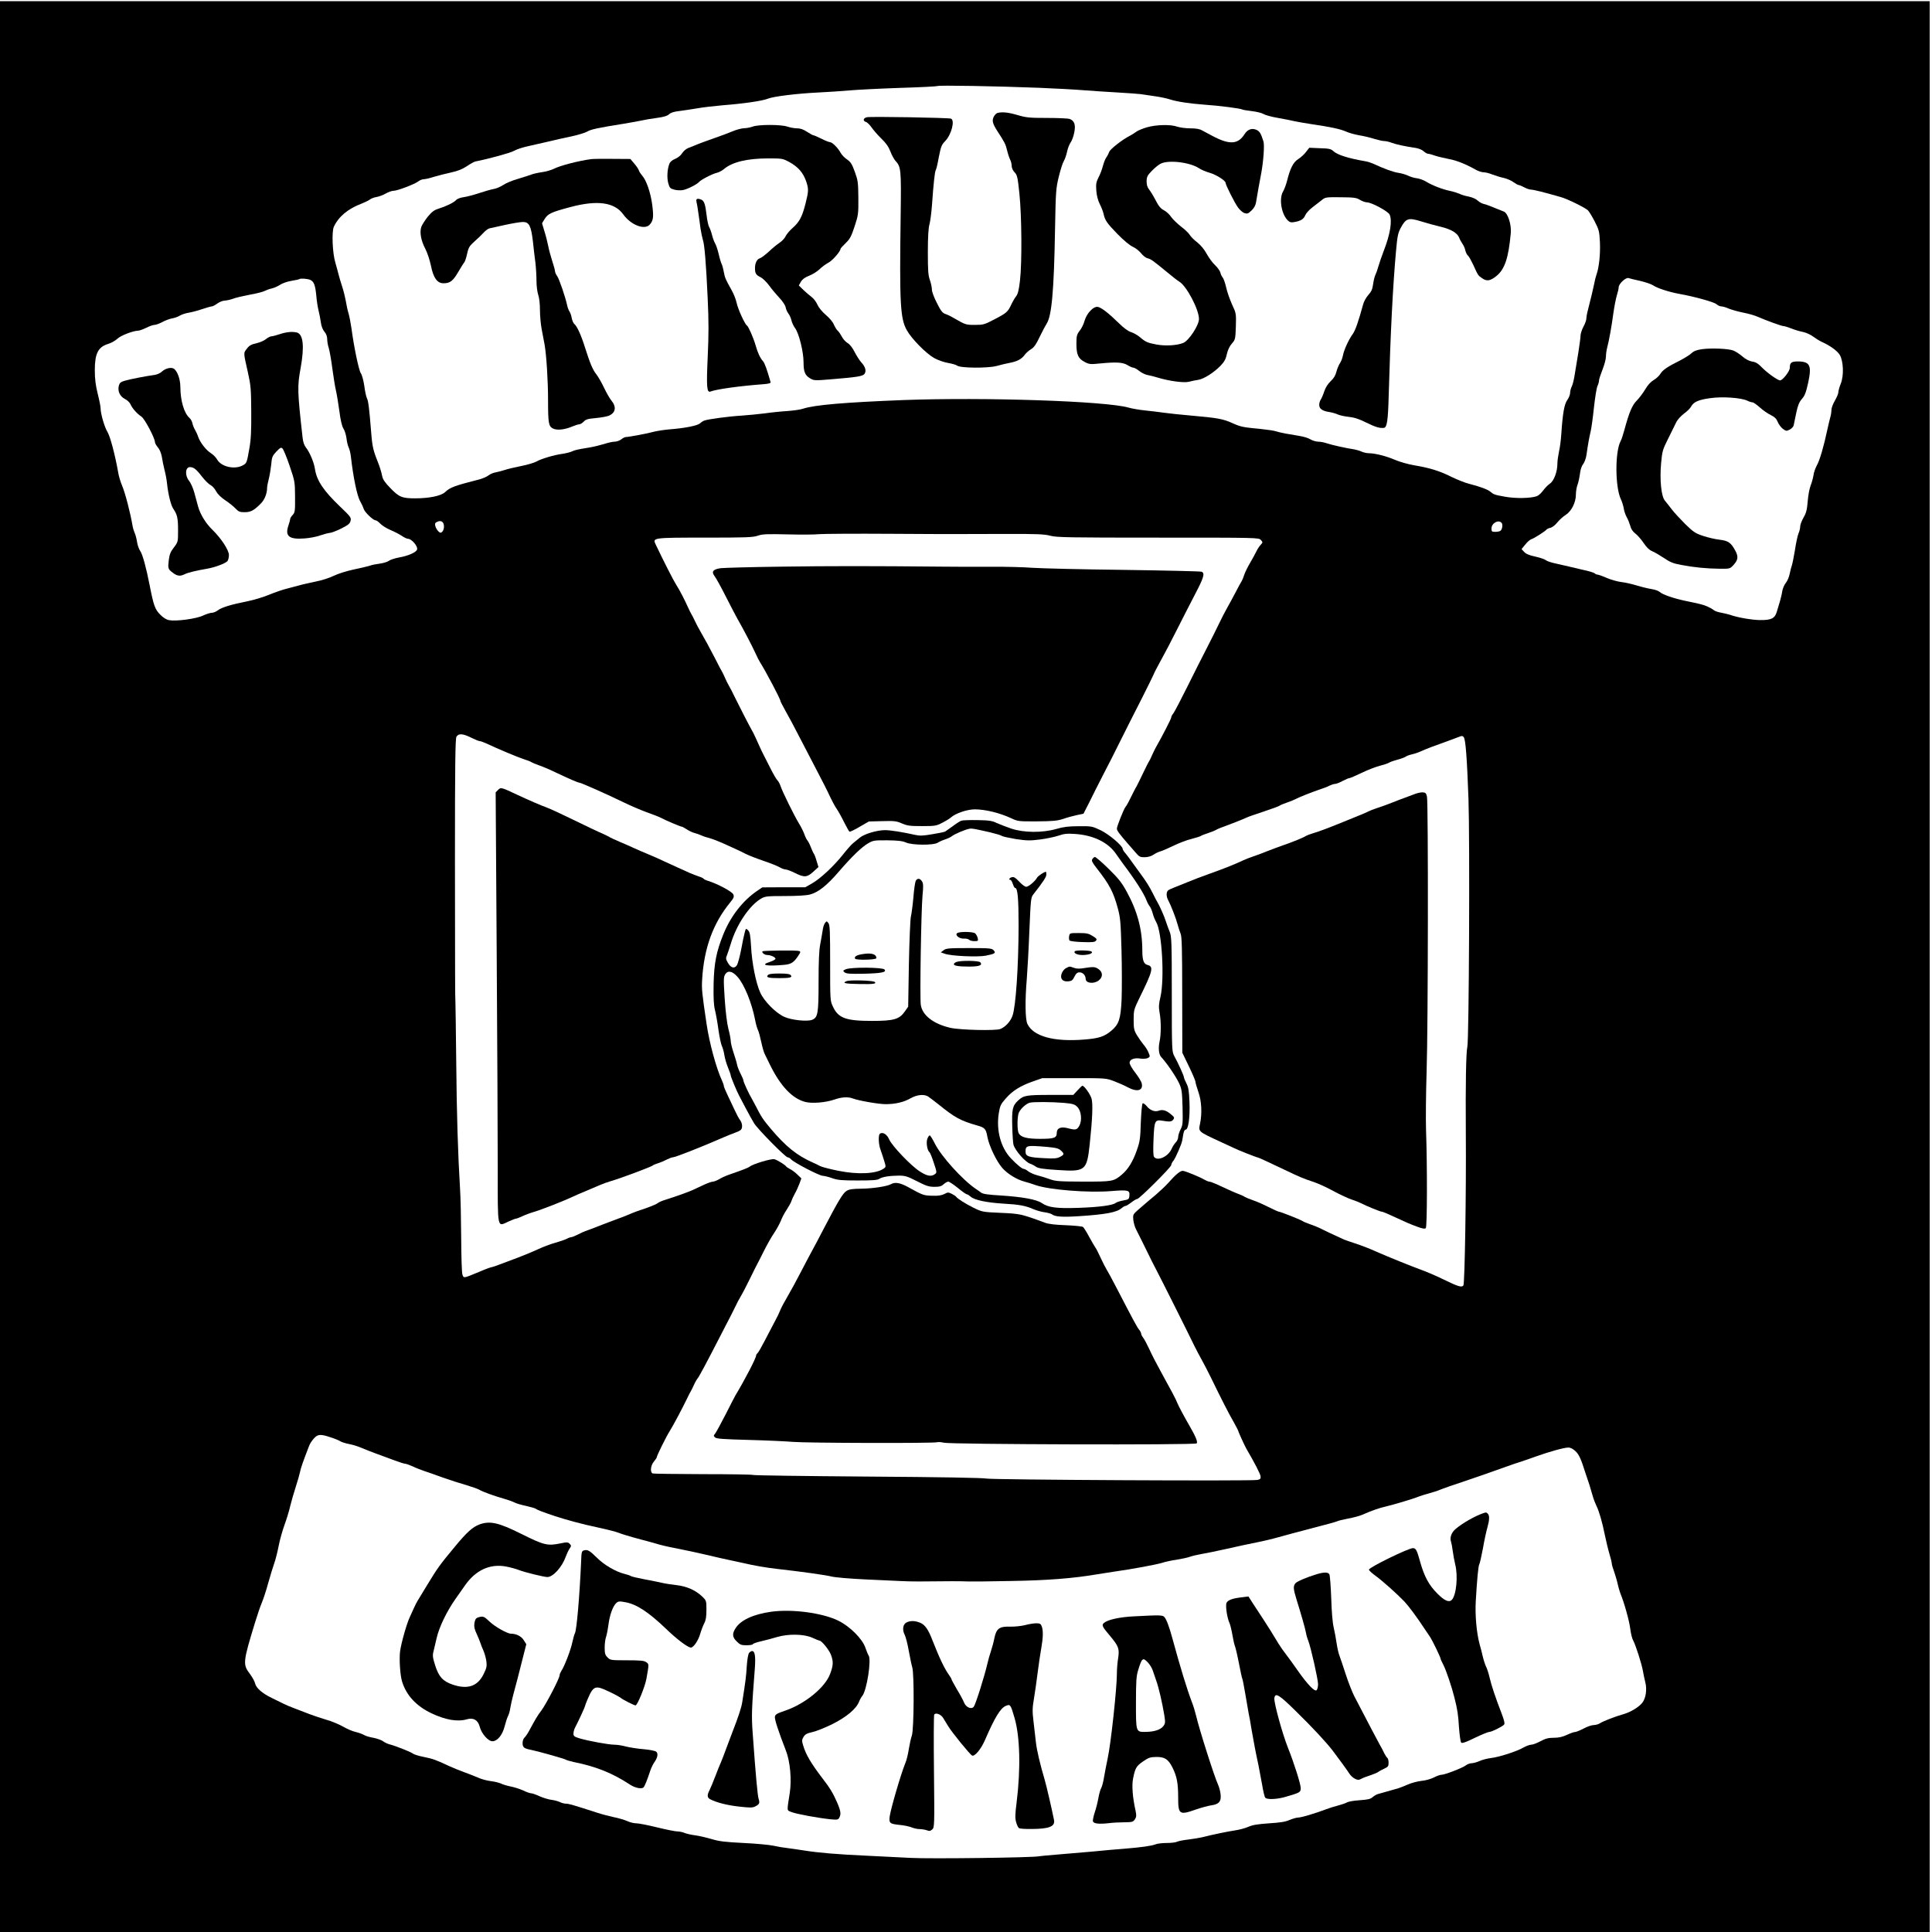 <?xml version="1.0" standalone="no"?>
<!DOCTYPE svg PUBLIC "-//W3C//DTD SVG 20010904//EN"
 "http://www.w3.org/TR/2001/REC-SVG-20010904/DTD/svg10.dtd">
<svg version="1.0" xmlns="http://www.w3.org/2000/svg"
 width="1671pt" height="1671pt" viewBox="0 0 1671 1671"
 preserveAspectRatio="xMidYMid meet">
<g transform="translate(0,1671) scale(0.1,-0.1)"
fill="#000000" stroke="none">
<path d="M0 8350 l0 -8350 8345 0 8345 0 0 8350 0 8350 -8345 0 -8345 0 0
-8350z m8980 7601 c151 -6 331 -16 400 -22 69 -5 199 -14 290 -19 91 -5 179
-12 195 -14 17 -3 68 -10 115 -17 47 -6 110 -19 140 -29 62 -20 172 -36 305
-46 113 -7 303 -32 317 -40 5 -4 44 -10 85 -15 42 -5 87 -16 101 -25 14 -9 71
-25 126 -34 56 -10 121 -23 146 -29 25 -5 90 -17 145 -25 164 -24 247 -42 295
-63 25 -12 77 -26 115 -33 39 -6 97 -20 131 -31 33 -10 72 -19 87 -19 15 0 44
-7 64 -15 38 -14 115 -31 205 -44 28 -4 58 -17 71 -29 13 -12 30 -22 39 -22 8
0 35 -7 59 -16 24 -8 78 -21 119 -29 68 -12 145 -43 240 -96 19 -10 47 -19 62
-19 15 0 49 -8 75 -19 26 -10 71 -24 100 -30 28 -7 66 -23 84 -37 18 -13 38
-24 44 -24 5 0 27 -9 48 -20 20 -11 47 -20 59 -20 21 0 114 -23 256 -64 56
-15 204 -88 235 -114 10 -9 36 -52 59 -96 39 -76 41 -87 46 -186 4 -101 -8
-214 -30 -275 -6 -16 -15 -52 -20 -80 -9 -44 -25 -113 -59 -246 -5 -20 -9 -46
-9 -57 0 -12 -11 -42 -25 -68 -14 -26 -25 -61 -25 -78 0 -16 -9 -82 -19 -146
-11 -63 -25 -148 -31 -188 -6 -41 -17 -87 -25 -103 -8 -15 -15 -41 -15 -57 0
-15 -11 -43 -24 -61 -26 -35 -40 -114 -52 -291 -3 -52 -12 -122 -20 -155 -7
-33 -14 -80 -14 -104 0 -71 -30 -151 -65 -174 -16 -11 -42 -37 -58 -59 -15
-21 -39 -43 -54 -49 -51 -19 -183 -22 -276 -5 -91 16 -98 19 -129 45 -21 18
-95 45 -183 67 -33 8 -100 35 -150 59 -103 52 -188 78 -325 101 -52 9 -126 30
-165 47 -74 32 -168 56 -223 57 -19 0 -48 6 -65 14 -18 8 -45 16 -62 19 -74
11 -198 39 -236 52 -23 8 -57 15 -77 15 -19 0 -49 9 -66 19 -17 11 -59 25 -94
30 -34 6 -89 16 -122 21 -33 6 -71 15 -85 20 -13 5 -73 14 -132 20 -157 15
-171 18 -245 51 -79 36 -131 45 -348 64 -91 8 -199 19 -240 25 -41 6 -115 15
-165 20 -49 5 -115 16 -145 25 -196 56 -1240 91 -1945 65 -510 -20 -770 -42
-870 -75 -22 -8 -82 -16 -134 -20 -52 -3 -140 -12 -195 -20 -56 -7 -148 -16
-206 -20 -105 -6 -283 -30 -317 -42 -10 -3 -27 -14 -39 -25 -23 -20 -135 -42
-269 -52 -44 -4 -102 -13 -130 -20 -51 -15 -219 -46 -243 -46 -8 0 -25 -9 -39
-20 -14 -11 -40 -20 -57 -20 -17 0 -58 -9 -91 -20 -33 -10 -89 -24 -125 -30
-109 -18 -124 -21 -155 -35 -16 -7 -52 -16 -80 -20 -70 -9 -184 -43 -224 -66
-19 -11 -79 -29 -135 -40 -56 -11 -119 -26 -141 -34 -22 -7 -56 -16 -76 -20
-21 -3 -49 -15 -63 -26 -15 -12 -50 -27 -79 -35 -219 -56 -254 -69 -298 -111
-35 -32 -137 -53 -257 -53 -115 0 -140 10 -218 91 -47 49 -63 73 -69 104 -4
22 -15 60 -24 85 -55 139 -60 159 -71 295 -16 201 -24 267 -36 290 -6 11 -17
59 -23 107 -7 49 -21 98 -30 110 -17 23 -60 228 -81 388 -7 47 -18 106 -26
132 -8 26 -18 73 -23 105 -6 32 -19 87 -31 123 -12 36 -25 81 -30 100 -4 19
-18 67 -29 107 -26 84 -33 271 -13 313 42 88 122 155 242 200 30 12 62 28 70
35 8 7 33 17 55 21 22 3 58 17 81 30 22 13 53 24 68 24 33 0 183 57 215 82 13
10 34 18 46 18 13 0 53 9 89 21 37 11 104 28 150 38 59 13 97 29 136 55 29 20
62 38 74 40 112 22 299 73 331 91 22 13 74 30 115 39 41 9 122 28 180 41 58
14 150 35 205 46 55 12 114 30 132 40 32 20 92 33 318 69 66 11 138 24 160 29
22 5 78 15 125 21 60 8 91 17 107 32 15 14 43 23 90 28 37 5 106 15 153 23 47
9 148 20 225 27 180 14 341 38 385 56 47 20 251 45 435 54 83 4 204 12 271 18
67 6 264 16 439 22 175 5 321 13 324 16 8 8 516 -1 871 -15z m5208 -1671 c46
-11 95 -28 110 -38 34 -24 136 -57 222 -73 135 -24 305 -71 326 -90 11 -10 30
-19 41 -19 12 0 41 -8 65 -19 24 -10 81 -26 126 -35 46 -9 102 -25 125 -36 71
-31 205 -80 221 -80 8 0 39 -9 67 -20 29 -12 75 -26 103 -31 28 -6 67 -24 88
-40 20 -15 53 -36 75 -46 73 -33 133 -77 155 -112 32 -54 37 -179 9 -249 -12
-29 -21 -63 -21 -75 0 -12 -14 -44 -30 -72 -16 -27 -30 -64 -30 -81 0 -17 -4
-44 -9 -60 -5 -16 -16 -65 -26 -109 -30 -143 -67 -269 -91 -310 -12 -22 -26
-60 -29 -85 -4 -25 -15 -65 -25 -90 -10 -25 -21 -85 -25 -135 -6 -73 -12 -100
-36 -141 -16 -28 -29 -63 -29 -77 0 -15 -6 -41 -14 -59 -8 -18 -22 -82 -31
-143 -10 -60 -22 -121 -27 -135 -5 -14 -14 -47 -19 -73 -5 -27 -20 -62 -33
-78 -13 -15 -27 -48 -31 -71 -3 -24 -13 -63 -20 -88 -8 -25 -20 -65 -27 -90
-17 -59 -48 -74 -146 -73 -70 1 -194 22 -257 45 -16 5 -52 14 -79 19 -27 4
-56 15 -65 23 -9 8 -34 22 -55 31 -37 16 -59 21 -193 49 -99 21 -194 54 -218
76 -11 10 -42 21 -70 25 -27 4 -85 18 -128 31 -43 13 -103 27 -135 30 -31 4
-87 19 -124 35 -36 16 -73 29 -80 29 -8 0 -19 5 -25 11 -6 6 -51 20 -100 30
-48 11 -104 24 -123 29 -19 5 -68 16 -109 25 -41 8 -82 22 -91 30 -9 8 -50 22
-91 31 -52 11 -81 23 -97 41 l-22 24 32 39 c17 22 40 42 52 46 24 7 122 70
131 83 3 5 18 12 34 16 16 3 42 23 60 46 18 22 50 51 72 65 50 31 89 108 89
176 0 26 6 65 14 85 8 21 17 64 21 95 4 35 14 67 28 84 12 16 25 52 29 83 12
86 24 152 36 201 6 25 19 117 28 205 10 88 23 172 31 187 7 15 13 36 13 47 0
11 14 53 30 94 17 42 30 93 30 114 0 21 5 56 11 78 17 65 38 183 53 295 8 58
22 128 30 155 9 28 16 59 16 70 0 30 61 87 85 80 11 -4 57 -15 103 -25z
m-11504 9 c32 -15 43 -46 52 -139 3 -41 12 -97 19 -125 7 -27 16 -74 20 -103
4 -33 16 -63 31 -81 16 -19 24 -41 24 -65 0 -19 6 -55 14 -78 7 -24 21 -101
30 -173 10 -71 23 -157 31 -190 8 -33 21 -114 30 -179 10 -80 22 -130 35 -152
12 -18 23 -57 27 -86 3 -29 12 -65 19 -79 7 -14 16 -50 19 -80 20 -175 53
-338 80 -384 12 -22 26 -51 30 -65 8 -29 82 -100 103 -100 8 0 26 -13 41 -29
15 -16 55 -41 88 -55 34 -14 78 -37 99 -51 20 -14 44 -25 53 -25 33 -1 88 -67
78 -94 -9 -24 -78 -54 -153 -67 -38 -7 -79 -20 -91 -30 -13 -9 -48 -20 -80
-24 -31 -4 -68 -11 -82 -17 -14 -5 -77 -20 -139 -33 -66 -14 -138 -37 -175
-55 -34 -17 -104 -40 -157 -50 -52 -11 -120 -26 -150 -35 -30 -8 -80 -21 -110
-29 -30 -8 -95 -30 -143 -50 -48 -20 -131 -45 -185 -56 -143 -28 -226 -54
-257 -78 -15 -12 -39 -22 -53 -22 -14 0 -48 -11 -76 -24 -58 -28 -232 -51
-292 -40 -24 4 -52 21 -78 48 -45 44 -58 81 -92 256 -30 153 -61 267 -82 296
-11 16 -23 51 -27 79 -4 27 -13 61 -20 75 -6 14 -15 41 -18 60 -20 117 -64
286 -91 350 -13 30 -29 82 -34 115 -26 148 -69 312 -93 350 -25 40 -59 157
-59 205 0 14 -11 70 -25 125 -18 73 -25 128 -25 203 0 145 29 202 117 228 26
8 61 28 78 44 29 28 135 69 180 70 11 0 43 12 70 25 28 14 59 25 71 25 12 0
42 11 67 24 25 14 63 28 84 32 21 3 52 14 68 24 17 10 50 21 75 25 25 4 77 17
117 31 39 13 78 24 85 24 8 0 29 11 48 25 19 14 48 25 64 25 17 1 49 8 71 16
22 9 87 24 145 35 58 10 116 25 130 33 14 7 41 17 60 21 19 4 51 18 71 31 21
14 63 29 100 35 35 6 65 12 68 15 9 8 71 4 95 -7z m1156 -2133 c0 -19 -7 -39
-16 -46 -12 -11 -18 -10 -34 6 -10 10 -22 31 -25 45 -5 20 -2 28 17 36 34 16
58 -1 58 -41z m9148 31 c12 -15 5 -58 -12 -69 -6 -4 -26 -8 -43 -8 -30 0 -33
3 -33 29 0 47 62 80 88 48z m-4683 -96 c22 0 193 1 380 1 286 1 350 -2 401
-16 55 -14 155 -16 931 -16 859 0 870 0 888 -20 18 -20 18 -21 -2 -43 -12 -12
-28 -38 -37 -57 -9 -19 -33 -62 -52 -95 -20 -33 -43 -80 -52 -105 -8 -25 -18
-49 -22 -55 -4 -5 -30 -52 -56 -103 -27 -51 -61 -114 -76 -140 -15 -26 -44
-83 -65 -127 -21 -44 -68 -138 -105 -210 -37 -71 -113 -222 -169 -335 -56
-113 -110 -216 -120 -229 -11 -13 -19 -29 -19 -37 0 -10 -76 -159 -136 -264
-7 -14 -21 -41 -29 -60 -8 -19 -19 -42 -24 -50 -6 -8 -31 -58 -56 -110 -25
-52 -49 -102 -54 -110 -6 -8 -17 -31 -27 -50 -41 -84 -58 -116 -70 -130 -15
-19 -74 -167 -74 -187 0 -16 22 -46 89 -123 22 -25 55 -63 74 -85 31 -36 39
-40 80 -39 28 1 55 9 74 22 16 11 42 24 58 28 15 4 67 26 114 49 47 23 117 50
156 59 38 10 74 21 80 25 5 5 35 16 65 26 30 10 60 22 66 26 6 5 35 18 65 28
53 19 165 63 204 81 11 6 76 28 145 51 69 23 130 45 136 50 6 5 36 18 66 28
30 10 63 24 74 30 28 15 140 60 206 82 32 10 71 25 87 34 17 8 38 15 48 15 10
0 39 11 65 25 26 14 52 25 59 25 6 0 53 20 105 45 51 25 121 52 156 61 35 9
72 21 83 28 11 7 43 18 70 25 28 7 59 18 70 25 11 8 36 17 55 21 19 4 53 15
75 25 22 10 65 28 95 39 86 31 212 77 242 89 21 9 29 8 38 -4 16 -19 28 -175
41 -534 12 -355 5 -2086 -10 -2145 -11 -49 -16 -316 -13 -745 4 -506 -9 -1303
-21 -1318 -15 -19 -45 -10 -172 52 -60 30 -150 68 -200 86 -77 28 -281 110
-380 154 -64 29 -143 59 -200 77 -33 11 -69 23 -80 28 -63 28 -203 94 -219
103 -11 5 -44 19 -74 29 -30 10 -60 23 -66 28 -13 10 -191 81 -205 81 -5 0
-45 18 -89 40 -45 23 -107 50 -138 60 -31 11 -62 24 -68 28 -6 5 -27 15 -46
22 -33 12 -90 37 -201 89 -25 11 -52 21 -60 21 -8 0 -28 9 -46 19 -33 20 -142
65 -179 74 -22 5 -64 -29 -135 -110 -20 -22 -68 -67 -105 -99 -38 -31 -78 -65
-89 -75 -11 -9 -40 -34 -64 -55 -41 -37 -43 -40 -39 -84 3 -26 13 -62 23 -81
20 -38 76 -152 100 -201 33 -68 41 -84 82 -163 41 -78 260 -515 323 -645 18
-36 47 -92 66 -125 18 -33 52 -98 75 -145 95 -195 158 -319 198 -387 22 -40
41 -76 41 -79 0 -8 55 -128 70 -154 74 -127 122 -220 123 -240 2 -20 -4 -25
-28 -30 -53 -11 -2307 1 -2345 12 -22 6 -402 13 -1020 17 -542 4 -990 10 -996
14 -7 4 -201 7 -433 7 -232 1 -428 3 -436 6 -24 10 -18 68 10 102 14 17 25 33
25 37 0 14 82 180 114 230 30 48 108 195 149 280 10 22 23 47 28 55 5 8 19 35
30 60 11 25 27 52 34 60 12 14 76 133 208 390 26 52 55 106 62 120 8 14 29 57
48 95 18 39 43 86 55 105 12 19 47 87 78 150 31 63 60 122 65 130 5 8 30 58
56 110 26 52 65 122 88 155 22 33 48 80 58 105 9 25 32 69 51 97 19 29 38 63
41 75 4 13 17 41 29 63 13 22 30 61 40 86 l17 47 -32 31 c-17 17 -45 39 -63
48 -17 9 -33 19 -36 24 -10 15 -77 56 -103 63 -26 6 -185 -41 -212 -64 -11 -9
-55 -27 -180 -70 -28 -10 -66 -27 -85 -39 -19 -11 -44 -21 -54 -21 -10 0 -44
-12 -75 -26 -31 -14 -74 -35 -96 -45 -39 -18 -139 -54 -240 -86 -27 -8 -57
-21 -65 -28 -14 -12 -76 -37 -180 -71 -25 -9 -58 -22 -75 -30 -16 -7 -55 -23
-85 -33 -30 -11 -91 -34 -135 -51 -44 -18 -103 -40 -130 -50 -28 -9 -68 -27
-90 -39 -22 -11 -46 -21 -53 -21 -7 0 -27 -7 -43 -16 -17 -8 -61 -23 -97 -33
-37 -10 -103 -35 -147 -55 -44 -21 -123 -53 -175 -73 -52 -19 -123 -46 -157
-59 -34 -13 -66 -24 -72 -24 -6 0 -55 -18 -108 -41 -136 -56 -131 -56 -143
-24 -6 15 -10 147 -11 318 -1 161 -5 353 -10 427 -18 296 -29 638 -33 1105 -3
270 -6 499 -7 510 -3 43 -3 216 -4 1225 0 834 3 1050 13 1068 18 30 55 28 127
-8 33 -16 66 -30 74 -30 8 0 33 -9 55 -19 104 -49 276 -121 326 -137 30 -9 60
-21 66 -26 6 -4 35 -16 65 -27 30 -10 92 -36 139 -59 122 -58 201 -92 213 -92
13 0 256 -108 382 -170 55 -27 144 -65 198 -85 54 -19 110 -41 125 -49 36 -20
168 -76 179 -76 5 0 24 -11 43 -23 19 -13 49 -27 65 -31 17 -4 44 -14 60 -21
17 -8 50 -19 75 -25 25 -7 74 -26 110 -42 36 -17 85 -39 110 -50 25 -11 67
-31 93 -45 27 -13 96 -40 155 -60 59 -20 121 -45 137 -55 17 -10 39 -18 50
-18 11 0 47 -14 80 -30 81 -41 106 -39 160 11 l44 40 -16 52 c-8 29 -19 57
-23 62 -5 6 -16 30 -26 55 -9 25 -23 52 -30 60 -8 9 -20 34 -27 55 -8 22 -28
63 -45 90 -40 65 -146 279 -161 327 -7 20 -19 42 -27 49 -8 7 -35 53 -60 103
-25 50 -52 102 -59 116 -8 14 -28 57 -45 95 -17 39 -37 81 -44 95 -33 58 -122
231 -158 305 -21 44 -45 91 -54 105 -8 14 -22 41 -30 60 -8 19 -20 44 -26 55
-7 11 -35 64 -62 118 -57 109 -83 158 -126 232 -16 28 -39 70 -50 95 -12 25
-25 52 -31 60 -5 8 -16 31 -25 50 -34 76 -76 157 -104 200 -24 37 -112 210
-178 349 -30 61 -30 61 428 61 352 0 413 2 455 17 41 14 80 15 259 11 116 -3
238 -2 271 2 33 3 312 5 620 3 308 -2 578 -3 600 -2z m-5444 -7813 c35 -11 73
-27 85 -35 11 -7 45 -17 75 -23 30 -5 79 -21 109 -34 30 -13 87 -35 125 -49
39 -14 107 -39 152 -56 45 -17 89 -31 97 -31 9 0 39 -11 68 -24 29 -14 73 -31
98 -39 25 -8 96 -33 159 -56 62 -22 155 -52 205 -66 50 -15 101 -33 114 -41
25 -16 131 -54 222 -80 30 -9 67 -22 82 -30 15 -8 60 -21 99 -29 40 -9 78 -20
84 -25 11 -9 52 -25 165 -63 101 -33 233 -69 370 -98 80 -17 161 -38 180 -46
19 -8 73 -25 120 -38 47 -13 105 -29 130 -35 25 -7 74 -21 110 -31 36 -10 115
-27 175 -38 61 -12 166 -35 235 -51 69 -17 150 -35 180 -41 30 -6 84 -18 120
-26 98 -23 205 -42 305 -53 197 -22 413 -52 465 -65 30 -8 159 -19 285 -25
127 -6 273 -13 326 -15 86 -4 155 -4 429 -1 47 0 110 0 140 -2 30 -1 199 0
375 4 315 5 541 23 745 58 47 8 119 19 160 25 132 18 353 59 401 74 26 9 82
21 125 27 44 7 95 18 114 25 19 7 62 17 95 23 33 5 134 26 225 46 91 21 208
46 260 56 52 10 136 30 185 44 50 14 182 50 295 79 113 29 211 56 217 60 6 4
48 14 93 23 45 8 100 23 123 33 76 34 151 60 202 71 58 13 234 65 285 86 19 7
60 20 90 28 30 8 78 23 105 35 28 11 104 38 170 59 99 33 289 99 430 150 17 6
57 20 90 30 33 11 94 32 135 47 115 41 242 76 275 75 19 0 41 -12 62 -32 30
-29 46 -63 87 -193 9 -27 23 -70 32 -95 8 -25 21 -69 29 -98 8 -29 23 -67 32
-85 22 -43 51 -141 74 -257 11 -52 28 -124 39 -160 11 -36 20 -73 20 -82 0
-10 9 -41 20 -70 10 -29 24 -75 30 -103 6 -27 17 -66 24 -85 34 -81 78 -240
86 -308 5 -40 16 -85 25 -100 22 -41 73 -200 84 -262 5 -30 15 -75 21 -100 16
-61 5 -137 -25 -176 -29 -38 -101 -82 -164 -100 -70 -19 -181 -63 -204 -79
-12 -8 -36 -15 -53 -15 -17 0 -56 -13 -87 -30 -31 -16 -65 -30 -74 -30 -10 0
-42 -11 -71 -25 -39 -18 -71 -25 -113 -25 -47 0 -71 -6 -116 -30 -31 -17 -67
-30 -80 -30 -13 0 -43 -11 -66 -24 -58 -34 -211 -83 -280 -91 -32 -4 -77 -15
-100 -26 -23 -10 -54 -19 -68 -19 -15 0 -37 -8 -50 -18 -30 -23 -183 -82 -212
-82 -12 0 -42 -11 -67 -24 -26 -13 -72 -26 -108 -29 -34 -4 -86 -18 -115 -31
-29 -13 -68 -28 -87 -34 -66 -19 -145 -41 -170 -48 -14 -3 -35 -16 -48 -27
-18 -17 -41 -22 -110 -27 -48 -3 -97 -11 -110 -18 -13 -8 -49 -20 -80 -28 -31
-8 -79 -23 -107 -34 -96 -36 -211 -70 -237 -70 -14 0 -48 -10 -75 -21 -36 -16
-81 -23 -178 -29 -99 -7 -142 -14 -178 -30 -27 -12 -79 -26 -115 -31 -61 -9
-188 -35 -287 -60 -22 -5 -75 -14 -117 -19 -42 -5 -86 -13 -97 -19 -11 -6 -51
-11 -90 -11 -38 0 -82 -5 -98 -12 -32 -13 -124 -26 -273 -38 -58 -4 -179 -15
-270 -24 -91 -8 -228 -20 -305 -26 -77 -6 -149 -13 -160 -15 -47 -12 -948 -23
-1109 -14 -94 5 -265 13 -381 19 -246 11 -415 25 -540 45 -49 8 -115 17 -145
21 -30 3 -84 12 -119 20 -36 8 -153 19 -260 24 -160 8 -211 14 -277 34 -45 13
-108 28 -140 32 -32 4 -73 13 -91 20 -18 8 -47 14 -66 14 -18 0 -96 16 -174
35 -78 19 -158 35 -179 35 -20 0 -55 8 -78 19 -23 10 -75 26 -116 34 -41 9
-104 25 -140 37 -213 69 -252 80 -275 80 -14 0 -38 6 -53 14 -15 7 -47 16 -72
19 -25 3 -71 17 -103 31 -32 15 -65 26 -75 26 -9 0 -41 11 -69 25 -29 13 -77
28 -108 34 -30 6 -67 17 -82 25 -16 7 -55 17 -88 21 -33 4 -82 17 -110 30 -27
12 -84 34 -125 49 -41 15 -97 38 -125 51 -110 52 -143 64 -219 79 -43 8 -86
22 -95 29 -16 14 -153 68 -205 81 -15 4 -40 16 -55 27 -14 10 -52 23 -83 29
-31 5 -67 16 -80 24 -13 8 -45 20 -72 26 -27 6 -76 27 -110 47 -34 19 -97 46
-141 58 -44 13 -110 35 -147 49 -38 14 -96 37 -130 50 -35 13 -76 30 -93 39
-16 8 -61 30 -100 49 -85 40 -140 88 -149 128 -3 17 -24 54 -46 84 -61 80 -59
101 45 441 20 66 47 145 60 175 13 30 38 107 55 170 18 63 41 140 52 170 11
30 28 98 38 150 10 52 33 133 50 180 17 47 40 119 49 161 10 41 32 118 49 170
17 52 33 110 37 129 5 30 24 84 78 224 6 17 24 45 40 63 35 40 58 41 148 11z"/>
<path d="M8627 15733 c-9 -2 -24 -17 -32 -33 -17 -33 -10 -60 32 -125 62 -95
71 -113 83 -164 7 -30 19 -66 26 -80 8 -14 14 -39 14 -55 0 -18 10 -40 25 -56
23 -24 27 -41 42 -186 20 -193 23 -592 5 -749 -9 -80 -18 -117 -32 -135 -11
-14 -31 -47 -44 -75 -29 -63 -41 -73 -149 -129 -82 -43 -93 -46 -165 -46 -79
0 -81 1 -184 60 -23 14 -56 30 -73 35 -24 9 -39 28 -72 95 -25 48 -43 97 -43
116 0 18 -8 55 -17 81 -15 40 -18 82 -18 243 0 132 5 209 14 240 7 25 17 101
22 170 13 184 24 284 32 298 5 6 17 57 27 114 18 91 24 106 55 138 54 55 86
180 50 194 -23 8 -697 20 -728 12 -32 -8 -36 -32 -7 -41 11 -3 33 -25 49 -48
16 -23 54 -67 85 -97 40 -38 62 -71 77 -110 11 -30 31 -66 43 -80 49 -52 51
-78 46 -460 -11 -775 -4 -904 53 -1006 41 -74 166 -201 237 -241 30 -17 84
-36 119 -42 35 -6 70 -16 79 -23 26 -22 265 -24 343 -3 35 10 86 22 114 27 65
13 100 32 127 68 12 17 37 39 56 50 25 15 44 42 75 108 23 48 50 98 59 112 44
65 64 284 73 820 6 325 8 351 32 450 14 58 33 119 43 135 10 17 23 54 29 83 6
29 20 65 31 80 11 15 25 53 31 85 14 66 2 103 -39 118 -13 5 -101 9 -196 9
-155 0 -181 3 -256 25 -78 23 -131 29 -173 18z"/>
<path d="M6510 15615 c-19 -7 -53 -14 -75 -14 -22 -1 -67 -13 -100 -27 -33
-14 -105 -41 -160 -60 -55 -19 -120 -43 -145 -53 -25 -11 -60 -25 -77 -31 -18
-7 -42 -27 -53 -45 -12 -20 -37 -39 -60 -49 -27 -11 -44 -25 -51 -44 -18 -47
-22 -120 -9 -167 11 -40 17 -46 51 -55 22 -6 55 -8 75 -4 39 7 122 49 139 69
16 20 117 72 154 80 18 4 47 19 64 34 72 60 201 91 383 91 119 0 124 -1 182
-32 74 -41 117 -90 143 -162 24 -71 24 -86 -5 -201 -29 -112 -52 -155 -112
-208 -24 -21 -51 -53 -59 -70 -8 -18 -32 -43 -53 -57 -20 -13 -62 -47 -92 -76
-31 -28 -66 -55 -78 -58 -26 -8 -42 -42 -42 -86 0 -44 9 -59 47 -77 19 -9 52
-41 75 -72 22 -31 62 -78 88 -106 28 -29 51 -64 55 -82 3 -18 14 -42 24 -55
10 -13 22 -39 26 -58 4 -19 18 -49 31 -67 34 -44 74 -206 74 -296 0 -84 13
-114 58 -140 32 -19 41 -19 175 -8 233 19 279 27 294 47 18 25 8 62 -27 99
-15 17 -41 57 -58 90 -19 38 -42 67 -61 78 -17 10 -40 35 -50 56 -11 20 -27
44 -36 51 -9 8 -23 31 -32 51 -8 22 -38 58 -70 85 -33 28 -62 64 -73 89 -10
23 -32 53 -50 66 -18 13 -50 41 -72 62 l-39 38 18 32 c13 22 35 38 71 52 29
11 69 36 90 56 20 20 55 45 77 57 34 17 105 98 105 120 0 4 20 26 45 50 37 36
48 57 77 145 32 98 33 108 32 247 -1 133 -4 151 -31 225 -24 66 -35 84 -67
106 -21 14 -45 39 -54 55 -20 40 -73 94 -92 94 -8 0 -42 13 -75 30 -33 16 -64
30 -70 30 -5 0 -30 14 -55 30 -32 21 -57 30 -86 30 -23 0 -61 7 -84 15 -55 19
-250 19 -300 0z"/>
<path d="M9920 15609 c-35 -10 -76 -27 -90 -37 -14 -11 -40 -27 -59 -37 -64
-32 -170 -116 -177 -138 -4 -12 -15 -34 -25 -48 -10 -14 -23 -48 -30 -75 -7
-27 -23 -71 -37 -97 -21 -41 -24 -58 -20 -115 3 -44 14 -84 30 -117 14 -27 29
-66 33 -85 12 -56 28 -79 122 -176 53 -54 105 -97 130 -108 23 -10 55 -35 72
-56 16 -21 42 -41 57 -44 30 -8 44 -18 167 -119 45 -38 93 -75 107 -83 63 -38
170 -241 170 -323 0 -54 -87 -187 -136 -207 -53 -22 -153 -28 -230 -14 -80 15
-96 22 -146 65 -21 17 -55 37 -77 43 -24 8 -62 35 -102 75 -88 86 -149 134
-181 142 -38 10 -99 -53 -118 -121 -7 -27 -26 -65 -42 -85 -25 -33 -28 -45
-28 -113 0 -94 16 -128 72 -157 38 -20 50 -21 128 -13 144 14 201 11 242 -14
19 -12 42 -22 50 -22 9 0 32 -13 52 -29 20 -16 53 -32 73 -35 21 -4 58 -13 83
-21 102 -31 228 -48 272 -37 24 6 61 14 83 17 48 8 132 61 191 121 33 35 46
57 55 101 8 36 24 70 44 92 29 33 30 38 34 147 3 112 3 114 -33 191 -19 43
-43 109 -51 148 -9 38 -22 76 -30 85 -7 8 -17 27 -20 43 -4 15 -25 44 -47 65
-22 20 -53 64 -71 96 -20 37 -50 74 -81 99 -28 21 -58 51 -67 67 -9 15 -43 47
-75 71 -32 25 -70 62 -85 83 -14 22 -42 47 -63 58 -27 14 -45 35 -71 86 -19
37 -45 79 -57 94 -15 19 -21 40 -21 71 1 38 7 50 45 89 24 25 58 53 76 62 68
35 253 13 332 -39 19 -13 60 -30 91 -39 57 -16 139 -68 139 -87 0 -18 76 -169
107 -213 16 -22 41 -44 56 -49 25 -8 33 -5 62 23 22 21 35 45 39 73 4 23 13
76 20 117 8 41 19 102 25 135 19 105 28 238 19 270 -21 68 -32 87 -57 100 -40
20 -79 8 -106 -34 -57 -91 -131 -95 -278 -17 -33 17 -73 39 -90 48 -22 13 -54
18 -103 18 -39 0 -91 7 -114 15 -57 20 -179 17 -260 -6z"/>
<path d="M11296 15396 c-15 -20 -45 -48 -66 -61 -44 -27 -71 -80 -97 -185 -9
-36 -25 -78 -35 -95 -38 -62 -15 -199 41 -252 17 -16 29 -19 59 -13 54 10 78
25 92 60 7 16 33 45 59 65 25 19 61 47 80 62 34 28 36 28 167 27 116 -1 137
-4 167 -23 19 -11 45 -21 59 -21 40 0 183 -77 197 -106 24 -54 5 -171 -51
-314 -16 -41 -36 -100 -45 -130 -8 -30 -21 -66 -28 -80 -7 -14 -15 -50 -19
-79 -6 -43 -15 -63 -41 -92 -19 -21 -39 -57 -45 -81 -41 -149 -67 -225 -90
-257 -36 -49 -76 -138 -85 -186 -4 -21 -15 -51 -25 -65 -10 -15 -24 -48 -31
-74 -8 -33 -23 -58 -50 -83 -24 -23 -44 -54 -55 -87 -9 -28 -23 -60 -30 -71
-8 -11 -14 -32 -14 -47 0 -34 28 -53 89 -62 24 -4 55 -13 70 -20 14 -7 56 -17
93 -21 50 -5 91 -18 155 -50 80 -39 113 -49 151 -46 28 2 37 58 43 281 15 533
36 948 63 1246 12 133 17 158 42 205 44 81 66 88 173 55 47 -15 124 -36 171
-47 91 -22 145 -54 161 -96 5 -14 18 -37 28 -52 10 -14 22 -40 25 -58 4 -17
14 -37 23 -44 8 -7 28 -43 45 -79 42 -93 42 -93 78 -117 40 -28 69 -23 123 20
72 59 104 154 124 372 6 73 -25 171 -60 185 -112 46 -156 63 -177 67 -14 3
-36 16 -50 29 -15 14 -48 28 -78 34 -29 5 -64 16 -79 24 -16 7 -53 19 -83 25
-66 14 -151 47 -204 79 -22 14 -58 27 -80 30 -23 2 -57 13 -76 22 -20 10 -58
21 -85 25 -44 6 -128 37 -220 80 -16 7 -43 16 -60 19 -156 27 -247 56 -283 89
-20 19 -38 23 -116 25 l-92 4 -28 -36z"/>
<path d="M5115 15334 c-108 -14 -274 -57 -327 -85 -20 -10 -65 -23 -100 -28
-35 -5 -76 -14 -93 -21 -16 -6 -68 -23 -115 -37 -47 -13 -104 -37 -128 -53
-24 -16 -61 -32 -84 -35 -22 -4 -78 -20 -123 -35 -45 -15 -105 -31 -133 -35
-30 -4 -57 -14 -68 -26 -20 -22 -85 -53 -154 -75 -34 -10 -56 -27 -90 -68 -24
-30 -49 -70 -56 -88 -16 -47 -3 -119 35 -191 17 -33 38 -96 48 -144 21 -106
54 -153 109 -153 56 0 81 19 125 94 23 39 47 78 54 86 7 8 18 42 25 75 10 47
20 66 47 91 62 57 71 65 99 95 15 16 37 32 48 34 12 3 73 16 136 30 63 14 132
25 153 25 53 0 70 -32 86 -167 6 -59 16 -144 22 -187 5 -44 9 -114 9 -156 0
-43 7 -96 15 -120 9 -26 15 -78 15 -132 0 -49 7 -124 15 -166 8 -42 19 -102
25 -132 16 -91 30 -313 30 -479 0 -202 5 -228 42 -247 35 -18 101 -11 167 17
24 10 51 19 61 19 9 0 26 11 39 24 18 19 36 24 103 30 44 4 95 13 113 20 60
26 69 76 22 133 -13 15 -41 64 -62 108 -21 44 -51 97 -67 117 -32 41 -53 90
-98 231 -33 106 -69 186 -93 205 -8 7 -18 29 -22 50 -3 20 -12 46 -19 57 -8
11 -17 36 -21 55 -15 71 -68 226 -86 252 -11 14 -19 34 -19 43 0 9 -11 49 -24
88 -13 40 -29 99 -35 132 -7 33 -21 90 -33 127 l-20 67 22 36 c29 47 58 60
219 103 237 64 386 43 462 -63 68 -94 188 -138 231 -85 29 35 32 66 19 169
-14 106 -51 212 -86 251 -12 14 -26 34 -29 45 -3 11 -21 38 -40 60 l-34 40
-153 1 c-85 1 -167 0 -184 -2z"/>
<path d="M6024 14964 c4 -14 11 -57 16 -95 6 -38 14 -100 19 -137 6 -37 15
-80 20 -96 14 -36 28 -203 42 -511 9 -190 9 -310 0 -501 -12 -264 -8 -313 25
-300 52 20 255 48 456 63 43 3 65 9 63 17 -31 110 -51 165 -65 181 -26 29 -46
72 -65 139 -19 66 -62 163 -75 171 -18 11 -78 143 -89 196 -6 30 -26 79 -43
109 -53 95 -58 106 -68 159 -5 28 -14 60 -19 69 -5 10 -17 48 -25 85 -9 37
-22 77 -30 90 -8 12 -20 45 -27 72 -7 28 -18 59 -25 70 -7 11 -18 60 -23 107
-11 93 -21 122 -47 132 -34 13 -46 7 -40 -20z"/>
<path d="M14721 13690 c-47 -7 -71 -16 -91 -35 -15 -14 -58 -41 -96 -61 -114
-57 -152 -83 -173 -117 -11 -18 -37 -42 -58 -54 -24 -14 -51 -42 -73 -80 -19
-32 -52 -76 -74 -98 -40 -41 -65 -100 -107 -255 -11 -41 -25 -83 -32 -95 -50
-93 -48 -402 3 -505 9 -19 20 -54 24 -77 3 -23 15 -57 25 -75 11 -18 24 -52
31 -75 7 -29 22 -51 46 -69 19 -15 51 -52 71 -82 25 -37 48 -59 72 -69 20 -8
66 -35 102 -59 53 -36 82 -48 150 -60 108 -21 221 -32 332 -33 87 -1 90 0 118
30 42 45 46 74 18 126 -38 70 -61 86 -136 95 -37 4 -101 19 -143 33 -67 22
-84 34 -154 102 -43 43 -96 100 -117 128 -21 27 -48 62 -60 76 -31 39 -45 178
-32 323 10 106 13 117 63 216 29 58 60 121 69 140 9 19 38 51 65 72 28 20 56
48 62 61 22 40 62 59 163 73 108 16 272 4 325 -22 16 -8 36 -14 44 -14 8 0 36
-20 63 -44 27 -25 70 -54 95 -66 34 -17 49 -32 60 -60 8 -20 28 -47 44 -59 28
-20 32 -21 60 -6 16 8 32 25 34 38 3 12 13 60 22 107 14 65 25 92 49 120 25
28 35 55 54 140 32 148 16 182 -85 184 -60 0 -74 -9 -74 -56 0 -29 -62 -108
-84 -108 -20 0 -109 63 -156 111 -34 35 -55 48 -86 52 -27 5 -56 20 -85 45
-24 21 -60 44 -79 51 -46 16 -189 22 -269 11z"/>
<path d="M2420 13820 c-30 -10 -63 -19 -74 -19 -10 -1 -30 -11 -46 -24 -15
-13 -52 -29 -83 -36 -44 -10 -61 -19 -82 -47 -30 -39 -31 -27 10 -209 24 -108
27 -141 28 -335 1 -164 -2 -239 -16 -317 -22 -127 -23 -130 -59 -149 -71 -37
-183 -11 -219 50 -11 20 -35 44 -53 55 -42 26 -93 91 -111 140 -7 22 -20 50
-28 63 -8 13 -18 37 -22 54 -3 18 -15 40 -27 50 -46 42 -77 147 -78 264 0 68
-23 133 -53 159 -23 18 -74 7 -107 -23 -14 -14 -42 -26 -65 -29 -62 -8 -209
-36 -256 -50 -34 -10 -44 -18 -51 -42 -12 -47 8 -92 51 -115 21 -10 43 -31 50
-47 14 -34 57 -82 94 -106 28 -18 117 -187 117 -220 0 -9 11 -29 25 -46 16
-18 29 -50 35 -83 4 -29 15 -80 23 -113 9 -33 19 -87 22 -120 10 -92 33 -184
53 -214 35 -51 42 -82 42 -185 0 -103 0 -103 -36 -151 -29 -37 -38 -60 -44
-108 -9 -75 -7 -79 35 -111 38 -29 64 -32 103 -12 28 14 95 30 192 47 67 11
161 46 178 67 6 9 12 32 12 51 0 43 -67 145 -143 219 -57 55 -105 133 -124
202 -7 25 -21 78 -32 118 -11 41 -32 87 -46 104 -37 44 -33 118 7 118 32 0 55
-17 103 -80 26 -33 59 -67 76 -75 16 -9 38 -33 48 -54 13 -24 41 -52 78 -77
32 -21 72 -53 89 -71 27 -29 38 -33 81 -33 52 0 81 16 141 77 31 32 52 86 52
132 0 14 7 50 15 80 8 31 17 87 21 125 5 62 10 73 44 110 35 36 41 39 54 26 8
-8 36 -75 61 -149 45 -133 46 -136 47 -268 1 -123 -1 -136 -21 -157 -11 -12
-21 -27 -21 -34 0 -6 -7 -32 -15 -56 -32 -93 4 -123 138 -113 45 3 108 15 139
27 32 11 68 20 80 21 13 0 57 17 98 37 61 31 76 42 82 67 7 28 2 35 -92 125
-142 136 -201 224 -216 324 -8 57 -47 148 -79 187 -14 18 -24 47 -28 85 -45
402 -46 443 -17 600 34 188 23 293 -32 308 -39 10 -91 5 -148 -14z"/>
<path d="M6759 11809 c-256 -3 -492 -10 -523 -13 -69 -9 -86 -30 -55 -70 12
-15 55 -93 96 -174 41 -81 86 -167 100 -192 54 -94 126 -232 162 -310 11 -25
26 -54 33 -65 55 -88 178 -321 178 -338 0 -4 20 -43 44 -86 25 -43 83 -152
129 -242 47 -90 106 -204 132 -254 66 -126 99 -191 129 -256 15 -31 38 -74 52
-94 14 -20 43 -72 64 -115 22 -43 43 -81 47 -83 5 -3 44 16 88 42 l80 46 116
3 c104 3 122 1 170 -20 47 -20 70 -23 174 -23 112 0 124 2 175 29 30 15 64 36
75 46 40 36 141 70 207 70 94 -1 214 -31 314 -77 57 -27 64 -28 224 -27 137 1
175 5 225 21 33 12 86 26 118 33 l58 12 49 96 c26 54 83 166 126 250 44 84 96
187 117 230 78 157 136 271 218 432 46 91 89 179 96 195 6 17 37 75 67 130 31
55 92 172 136 260 44 88 114 224 155 303 77 147 88 184 58 197 -10 4 -313 11
-673 16 -360 4 -716 13 -790 18 -74 6 -236 10 -360 9 -124 -1 -310 0 -415 1
-622 6 -982 6 -1396 0z"/>
<path d="M4308 9878 l-21 -21 9 -1396 c5 -768 9 -1604 9 -1859 0 -535 -6 -502
91 -458 31 14 61 26 67 26 6 0 30 9 53 20 23 11 70 29 105 39 67 20 265 98
334 131 22 11 74 33 115 50 41 17 95 40 120 51 25 11 68 26 95 34 78 22 342
121 360 134 5 5 26 14 46 20 20 6 53 20 74 31 22 11 45 20 53 20 21 0 243 87
447 176 22 10 65 27 95 38 47 18 55 25 58 50 2 17 -4 40 -15 55 -11 14 -32 53
-47 86 -15 33 -43 92 -62 131 -19 39 -34 76 -34 83 0 7 -7 27 -15 44 -50 107
-110 328 -134 492 -40 269 -43 301 -38 385 16 269 94 483 241 663 34 42 37 51
28 72 -11 24 -135 90 -214 115 -21 6 -40 15 -43 20 -3 5 -22 14 -43 20 -20 7
-55 20 -77 30 -22 10 -67 30 -100 45 -33 15 -87 40 -120 55 -33 16 -94 43
-135 60 -41 17 -97 41 -125 54 -27 13 -84 38 -125 55 -41 18 -82 36 -90 42 -8
5 -31 16 -50 25 -49 21 -131 60 -300 142 -80 39 -163 77 -185 85 -60 22 -170
70 -255 110 -147 69 -148 69 -172 45z"/>
<path d="M12230 9840 c-25 -10 -61 -23 -80 -30 -19 -7 -69 -25 -110 -42 -41
-16 -100 -38 -130 -47 -30 -10 -64 -23 -75 -29 -11 -6 -49 -23 -85 -37 -36
-15 -96 -39 -135 -55 -135 -55 -203 -80 -256 -96 -30 -9 -58 -20 -64 -24 -13
-11 -126 -57 -195 -80 -30 -10 -91 -33 -135 -50 -44 -18 -100 -39 -125 -47
-25 -8 -63 -23 -85 -33 -70 -33 -156 -68 -285 -114 -69 -24 -159 -59 -200 -76
-41 -17 -93 -38 -114 -46 -22 -8 -45 -19 -53 -25 -17 -15 -17 -54 2 -87 23
-44 66 -153 80 -207 7 -27 19 -63 26 -80 11 -24 14 -131 14 -530 l1 -500 57
-118 c31 -64 57 -125 57 -135 0 -9 12 -48 25 -87 28 -78 33 -186 14 -276 -15
-67 -15 -66 176 -154 44 -20 93 -43 110 -51 32 -17 201 -84 210 -84 7 0 81
-34 230 -105 124 -60 182 -84 237 -101 42 -13 118 -46 171 -75 80 -43 150 -76
192 -89 22 -7 51 -19 65 -26 44 -23 168 -74 181 -74 7 0 42 -14 78 -31 136
-63 168 -77 229 -99 45 -17 66 -20 74 -12 12 12 13 538 2 847 -3 94 -1 323 5
510 13 379 15 2320 3 2375 -7 30 -12 35 -37 37 -17 1 -50 -7 -75 -17z"/>
<path d="M8315 9612 c-11 -4 -45 -25 -75 -48 -30 -22 -60 -43 -65 -46 -6 -4
-55 -14 -110 -23 -81 -14 -109 -15 -150 -6 -107 24 -212 41 -260 41 -70 0
-177 -32 -217 -64 -18 -15 -45 -37 -60 -49 -15 -12 -54 -56 -87 -98 -78 -99
-196 -209 -268 -250 l-58 -33 -186 0 -186 -1 -44 -30 c-124 -84 -231 -221
-294 -379 -60 -150 -79 -248 -83 -428 -2 -124 1 -181 12 -225 8 -32 22 -109
30 -171 9 -62 22 -125 30 -140 7 -15 17 -49 21 -77 4 -27 18 -76 31 -107 13
-32 24 -62 24 -69 0 -12 54 -141 72 -174 6 -11 32 -60 58 -110 26 -49 58 -108
72 -130 33 -53 272 -295 291 -295 8 0 20 -7 28 -16 23 -28 246 -144 277 -144
12 0 48 -9 79 -20 48 -17 83 -20 223 -20 124 0 170 3 185 14 25 17 86 27 167
28 56 0 74 -5 158 -48 80 -41 104 -49 152 -49 45 0 61 5 80 23 14 12 31 22 40
22 8 0 46 -25 83 -55 36 -30 72 -55 78 -55 6 0 20 -9 31 -19 32 -30 137 -52
281 -61 141 -8 196 -18 265 -49 25 -10 68 -23 95 -26 28 -4 55 -12 62 -17 27
-22 93 -26 232 -17 234 15 329 33 371 69 13 11 29 20 35 20 7 0 29 14 50 30
21 17 44 30 51 30 18 0 294 275 294 293 0 8 8 25 19 38 20 26 70 141 76 174 2
11 7 37 10 58 4 22 11 37 20 37 23 0 38 104 33 236 -4 99 -9 130 -26 163 -12
23 -22 47 -22 53 0 13 -49 122 -83 183 -21 40 -22 45 -22 535 0 453 -2 499
-18 540 -10 25 -25 65 -33 90 -13 44 -56 139 -75 170 -5 8 -21 38 -34 65 -35
70 -60 109 -115 184 -27 36 -59 81 -72 99 -13 19 -35 49 -50 67 -16 18 -28 37
-28 43 0 26 -115 124 -188 160 -76 36 -79 37 -192 36 -89 0 -133 -6 -195 -24
-119 -34 -281 -33 -390 4 -44 15 -100 37 -125 48 -37 19 -66 23 -165 25 -66 1
-129 -1 -140 -5z m249 -101 c49 -12 94 -25 101 -31 6 -5 61 -17 120 -27 94
-14 122 -15 209 -4 55 7 127 22 160 33 49 17 74 20 145 15 161 -11 289 -75
356 -176 14 -20 38 -54 54 -76 108 -143 186 -264 208 -324 7 -19 20 -42 27
-50 8 -9 19 -36 26 -61 6 -25 20 -58 30 -75 50 -84 73 -488 37 -647 -15 -63
-16 -87 -8 -134 14 -74 14 -189 0 -254 -12 -55 -6 -111 14 -132 49 -53 125
-164 155 -227 23 -51 26 -70 30 -207 3 -138 2 -155 -17 -192 -12 -23 -21 -53
-21 -67 0 -14 -9 -34 -21 -46 -11 -11 -27 -36 -35 -54 -28 -67 -120 -111 -152
-72 -8 9 -9 60 -5 155 7 161 11 170 82 158 58 -10 75 -8 89 11 11 16 9 21 -20
45 -41 35 -74 44 -107 31 -34 -12 -75 4 -105 42 -13 15 -27 25 -33 22 -6 -4
-12 -74 -16 -164 -4 -141 -8 -167 -35 -243 -33 -96 -76 -165 -130 -210 -71
-59 -79 -60 -334 -60 -208 1 -239 3 -288 21 -30 11 -78 26 -106 33 -29 7 -64
23 -79 34 -15 12 -33 22 -40 22 -15 0 -62 39 -112 92 -87 92 -127 240 -105
385 11 70 17 82 61 132 57 66 127 110 236 148 l80 28 275 0 c272 0 276 0 345
-26 39 -15 92 -38 119 -53 82 -44 135 -29 121 33 -3 16 -28 57 -55 92 -28 35
-50 74 -50 87 0 29 40 45 95 36 25 -3 51 -1 63 5 20 11 20 13 5 49 -8 20 -28
51 -44 69 -15 18 -40 54 -56 80 -25 42 -28 58 -28 133 0 82 2 89 51 190 115
233 124 270 69 284 -33 8 -45 41 -45 124 0 182 -42 340 -135 510 -44 80 -72
115 -159 200 -58 57 -111 102 -117 100 -7 -2 -17 -11 -22 -20 -8 -12 1 -30 39
-78 109 -139 143 -203 181 -342 23 -84 26 -119 33 -365 4 -149 4 -340 1 -425
-8 -173 -23 -217 -89 -273 -61 -51 -108 -66 -232 -76 -265 -22 -442 27 -494
135 -19 41 -21 204 -5 391 5 66 16 251 22 410 12 280 13 292 35 320 84 107
112 150 112 171 0 13 -2 24 -3 24 -16 0 -69 -36 -78 -52 -17 -31 -72 -77 -93
-78 -11 0 -38 20 -61 45 -32 34 -47 43 -63 38 -22 -5 -31 -23 -13 -23 5 0 15
-16 21 -35 6 -19 15 -35 20 -35 22 0 30 -90 30 -330 -1 -350 -24 -696 -53
-776 -18 -50 -61 -96 -105 -114 -40 -16 -346 -9 -431 10 -146 33 -244 108
-257 199 -9 60 3 816 15 946 8 82 7 104 -5 123 -18 27 -40 28 -54 3 -5 -11
-15 -75 -20 -143 -6 -68 -16 -143 -22 -168 -5 -25 -13 -210 -17 -411 l-6 -366
-28 -40 c-48 -69 -95 -83 -285 -83 -226 0 -292 24 -338 124 -24 50 -24 55 -24
377 0 274 -2 328 -15 345 -15 19 -15 19 -30 0 -8 -10 -17 -39 -20 -65 -4 -25
-13 -79 -21 -120 -10 -51 -14 -147 -14 -322 0 -277 -6 -310 -57 -330 -43 -16
-178 -2 -239 26 -73 32 -176 136 -209 211 -37 82 -72 256 -79 399 -6 98 -10
123 -26 139 -18 18 -19 18 -29 -20 -6 -21 -20 -88 -31 -149 -12 -60 -28 -120
-36 -133 -21 -32 -52 -25 -78 20 -19 33 -20 40 -7 70 7 18 21 60 31 93 49 166
161 333 263 393 35 20 51 22 205 22 105 0 186 5 217 13 71 18 147 78 250 198
114 132 198 213 255 246 42 24 53 26 166 25 91 -1 131 -6 160 -19 54 -24 239
-25 274 -2 14 9 43 22 65 29 22 7 49 20 60 29 21 17 114 57 150 63 21 4 33 2
179 -31z m-2186 -1249 c60 -67 124 -225 153 -373 6 -35 18 -75 25 -89 7 -14
19 -60 28 -102 9 -42 22 -89 30 -104 8 -16 29 -58 46 -94 91 -185 194 -293
306 -321 59 -15 177 -5 251 21 64 22 118 25 160 9 50 -19 222 -49 283 -49 83
0 157 17 216 51 55 31 114 37 150 16 11 -7 51 -37 90 -68 142 -115 191 -142
338 -184 64 -18 74 -29 86 -98 15 -79 79 -212 129 -269 46 -52 125 -100 192
-118 24 -6 69 -20 99 -31 116 -40 452 -67 649 -51 151 12 164 9 159 -42 -3
-28 -7 -31 -53 -39 -27 -5 -57 -14 -65 -21 -25 -21 -144 -37 -325 -43 -189 -6
-258 3 -315 42 -46 31 -167 53 -353 65 -108 6 -155 13 -170 24 -12 9 -33 24
-47 33 -115 78 -298 280 -354 391 -20 40 -40 72 -45 72 -5 0 -14 -13 -20 -29
-13 -30 -1 -104 18 -116 5 -3 22 -44 37 -91 28 -84 28 -87 9 -100 -31 -23 -68
-16 -131 25 -77 50 -237 218 -263 275 -19 45 -55 67 -80 51 -16 -9 -13 -94 5
-140 8 -22 22 -64 31 -94 16 -51 16 -54 -2 -67 -64 -47 -224 -55 -396 -20 -69
14 -139 32 -155 40 -16 9 -45 23 -64 31 -139 62 -233 138 -365 294 -66 79 -81
101 -129 196 -15 28 -30 57 -35 65 -21 33 -71 141 -71 154 0 7 -11 33 -24 58
-13 25 -27 60 -31 79 -3 19 -18 66 -31 106 -13 39 -24 84 -24 100 0 16 -9 63
-20 104 -12 47 -24 142 -32 260 -11 172 -10 189 5 213 23 35 61 27 105 -22z"/>
<path d="M8280 8640 c-25 -15 16 -51 57 -48 18 1 38 -3 45 -10 7 -7 27 -12 46
-12 32 0 34 2 28 28 -4 15 -14 33 -23 40 -19 14 -131 16 -153 2z"/>
<path d="M9247 8613 c-3 -16 -1 -32 4 -38 6 -5 56 -12 113 -13 82 -3 105 -1
115 12 11 12 6 19 -28 40 -35 22 -52 26 -120 26 -78 0 -79 0 -84 -27z"/>
<path d="M8161 8491 l-24 -18 34 -12 c55 -20 281 -30 353 -17 82 16 92 23 70
47 -16 17 -33 19 -213 19 -175 0 -199 -2 -220 -19z"/>
<path d="M6595 8482 c-10 -10 18 -32 41 -32 32 0 75 -21 71 -34 -2 -6 -25 -18
-52 -27 -83 -26 -24 -38 127 -24 58 5 82 19 118 72 26 39 27 43 10 48 -21 7
-308 4 -315 -3z"/>
<path d="M9297 8483 c-16 -15 18 -33 65 -33 57 0 99 17 77 31 -16 10 -133 12
-142 2z"/>
<path d="M7455 8457 c-48 -8 -69 -22 -59 -39 9 -14 184 -10 184 5 -1 36 -44
48 -125 34z"/>
<path d="M8273 8390 c-13 -5 -23 -13 -23 -19 0 -14 39 -21 131 -21 89 0 119
11 98 37 -13 15 -170 17 -206 3z"/>
<path d="M9221 8337 c-14 -6 -30 -26 -37 -43 -19 -46 4 -76 54 -72 31 3 40 9
55 41 14 28 25 37 44 37 29 0 52 -25 53 -56 0 -39 71 -47 114 -13 40 32 34 79
-15 105 -24 12 -40 12 -98 3 -51 -9 -77 -9 -102 0 -39 14 -38 14 -68 -2z"/>
<path d="M7316 8327 c-27 -12 -27 -13 -11 -27 15 -12 46 -14 163 -12 159 4
202 13 182 37 -16 19 -289 21 -334 2z"/>
<path d="M6641 8276 c-17 -20 6 -26 99 -26 93 0 116 6 99 26 -8 10 -37 14 -99
14 -62 0 -91 -4 -99 -14z"/>
<path d="M7322 8224 c-42 -17 -13 -23 116 -25 116 -2 145 2 128 18 -13 13
-216 19 -244 7z"/>
<path d="M9319 7279 l-36 -39 -196 0 c-208 0 -234 -4 -281 -48 -49 -46 -55
-75 -51 -226 2 -76 7 -146 11 -158 16 -52 103 -150 144 -163 13 -4 36 -16 50
-26 20 -14 59 -20 181 -28 247 -17 259 -8 284 222 23 217 29 347 16 395 -11
38 -64 113 -80 111 -3 0 -22 -18 -42 -40z m-116 -108 c76 -7 92 -12 114 -34
35 -34 44 -116 18 -164 -20 -36 -32 -39 -99 -21 -61 16 -96 1 -96 -41 0 -43
-23 -51 -145 -51 -114 0 -165 14 -184 48 -13 25 -14 125 -2 170 10 34 59 82
95 94 29 9 193 8 299 -1z m-155 -380 c87 -8 107 -13 128 -32 31 -29 30 -35 -8
-55 -26 -14 -52 -16 -138 -11 -131 6 -160 16 -160 55 0 55 8 57 178 43z"/>
<path d="M7706 6468 c-34 -19 -157 -38 -257 -39 -75 -1 -104 -5 -127 -19 -32
-20 -71 -85 -198 -328 -39 -76 -87 -166 -107 -202 -19 -36 -59 -110 -87 -165
-52 -100 -72 -137 -141 -258 -20 -34 -39 -73 -43 -85 -4 -12 -25 -55 -46 -94
-21 -40 -60 -115 -87 -166 -26 -51 -53 -98 -60 -104 -7 -6 -13 -15 -13 -21 0
-22 -95 -206 -180 -347 -5 -8 -43 -82 -85 -165 -42 -82 -83 -157 -91 -166 -13
-15 -13 -18 0 -31 12 -12 68 -16 293 -22 153 -4 325 -12 383 -17 117 -10 1218
-13 1244 -3 9 3 35 2 59 -4 61 -15 2172 -21 2187 -6 11 11 -7 57 -58 145 -50
87 -97 174 -109 204 -13 34 -50 103 -143 272 -36 65 -81 152 -99 193 -19 41
-43 86 -53 99 -10 13 -18 29 -18 36 0 7 -8 23 -19 36 -18 23 -51 84 -196 364
-37 72 -75 141 -84 155 -9 14 -32 59 -51 100 -19 41 -39 82 -46 90 -6 8 -30
49 -53 91 -22 42 -47 81 -54 87 -6 5 -73 12 -147 15 -89 3 -150 10 -180 21
-206 76 -219 79 -385 86 -158 7 -161 8 -235 44 -72 36 -138 78 -150 95 -3 5
-20 16 -37 25 -31 15 -35 15 -65 -1 -24 -12 -53 -17 -105 -15 -75 2 -81 4
-209 75 -70 38 -114 45 -148 25z"/>
<path d="M12825 3621 c-71 -25 -176 -85 -234 -134 -37 -30 -54 -77 -41 -111 4
-12 11 -49 15 -82 4 -32 14 -84 21 -114 26 -101 10 -269 -30 -308 -24 -24 -64
-6 -125 56 -72 72 -112 146 -147 270 -29 106 -38 122 -64 122 -39 0 -380 -167
-380 -186 0 -7 26 -31 58 -54 58 -42 187 -157 248 -221 36 -38 109 -136 170
-229 20 -30 44 -66 54 -80 19 -29 90 -175 90 -187 0 -5 11 -28 24 -53 24 -46
74 -195 96 -285 26 -104 32 -143 39 -258 5 -65 13 -123 19 -129 8 -8 42 4 117
41 59 28 114 51 124 51 21 0 115 46 130 64 7 9 2 34 -20 92 -55 142 -90 248
-105 313 -8 35 -21 76 -29 92 -8 15 -21 54 -29 86 -7 32 -20 83 -29 113 -26
97 -40 250 -33 371 11 191 22 304 30 318 5 7 19 70 32 139 12 70 30 152 39
182 18 65 19 102 3 118 -13 13 -14 13 -43 3z"/>
<path d="M4147 3525 c-59 -22 -110 -68 -210 -189 -135 -162 -153 -188 -243
-336 -40 -66 -68 -112 -82 -135 -7 -11 -22 -40 -33 -65 -11 -25 -26 -58 -34
-75 -27 -55 -76 -229 -85 -300 -8 -71 1 -206 18 -260 37 -119 123 -211 253
-273 122 -58 227 -76 308 -52 56 16 95 -7 110 -64 15 -60 73 -126 110 -126 43
0 87 54 106 130 9 35 22 76 30 90 7 14 16 45 19 70 4 25 16 77 26 115 21 76
46 172 86 332 l26 102 -22 35 c-20 33 -64 56 -110 56 -33 0 -140 61 -186 105
-42 40 -53 46 -79 41 -38 -8 -45 -15 -52 -58 -4 -27 1 -50 20 -90 13 -29 28
-64 32 -78 4 -14 16 -44 27 -68 10 -24 22 -66 25 -93 5 -42 1 -58 -26 -112
-52 -103 -138 -131 -267 -87 -84 29 -119 68 -150 165 -21 67 -24 86 -15 120 5
22 18 74 27 115 21 94 86 230 163 340 33 47 70 100 83 118 92 132 216 189 355
163 37 -7 88 -21 113 -31 45 -18 215 -60 244 -60 50 0 128 87 160 178 8 22 22
52 32 67 16 24 16 27 1 43 -15 14 -24 15 -75 4 -117 -24 -144 -18 -347 83
-192 96 -268 113 -358 80z"/>
<path d="M5052 3301 c-21 -6 -23 -12 -26 -101 -13 -294 -38 -585 -53 -615 -6
-11 -16 -47 -23 -80 -13 -65 -70 -212 -95 -247 -8 -13 -15 -29 -15 -38 0 -25
-113 -243 -156 -302 -38 -51 -48 -68 -106 -175 -14 -27 -34 -55 -42 -62 -9 -8
-16 -28 -16 -47 0 -37 13 -47 70 -58 61 -12 295 -78 305 -86 6 -4 36 -13 68
-20 194 -39 335 -96 487 -196 45 -29 102 -40 117 -22 11 13 32 66 58 145 8 23
23 55 34 70 29 41 36 77 16 93 -9 7 -57 17 -108 21 -51 4 -119 15 -152 23 -32
9 -78 16 -102 16 -48 0 -223 32 -301 55 -45 14 -52 19 -52 41 0 14 6 38 14 52
27 51 86 179 86 186 0 4 9 28 20 54 53 124 67 129 190 70 47 -22 92 -47 100
-54 18 -15 114 -64 127 -64 16 0 82 163 94 230 23 130 23 126 -2 144 -19 13
-51 16 -167 16 -138 0 -144 1 -167 25 -21 20 -25 34 -25 84 0 33 5 72 10 87 6
15 16 64 22 108 11 88 39 165 69 192 17 15 27 16 80 6 96 -18 197 -84 349
-229 96 -93 190 -163 216 -163 22 0 64 61 80 118 9 31 25 73 35 92 14 26 19
56 19 115 0 80 0 81 -37 117 -57 54 -133 88 -221 98 -42 5 -97 13 -122 19 -25
6 -94 20 -154 31 -61 12 -115 24 -120 29 -6 4 -32 13 -57 19 -73 18 -174 77
-234 137 -65 64 -82 74 -113 66z"/>
<path d="M11390 3095 c-90 -27 -173 -63 -187 -80 -19 -26 -17 -49 11 -140 40
-128 74 -247 81 -285 3 -19 12 -51 20 -70 23 -59 85 -335 85 -377 0 -22 -6
-46 -13 -52 -17 -14 -78 50 -162 169 -32 47 -77 108 -99 137 -23 29 -53 72
-68 97 -66 109 -82 134 -119 191 -21 33 -45 69 -52 80 -8 11 -31 46 -52 79
l-37 58 -57 -7 c-79 -9 -119 -23 -132 -47 -12 -22 4 -133 26 -178 6 -14 17
-59 24 -100 7 -41 17 -86 23 -100 5 -13 21 -80 34 -148 13 -68 26 -128 29
-132 3 -5 14 -62 25 -127 11 -65 24 -140 29 -168 6 -27 18 -93 26 -145 17 -99
36 -200 60 -310 7 -36 21 -110 31 -165 9 -55 21 -106 27 -113 15 -19 106 -15
183 9 120 35 124 38 124 74 0 34 -58 218 -111 350 -49 124 -122 391 -117 427
7 52 40 32 188 -114 143 -140 261 -267 317 -340 54 -71 128 -173 145 -200 9
-15 30 -34 46 -42 24 -12 33 -13 54 -2 14 8 50 22 79 31 30 10 61 23 69 29 8
7 32 19 53 29 32 15 37 21 37 51 0 19 -5 38 -10 41 -6 4 -17 21 -26 38 -8 18
-27 55 -43 82 -24 43 -85 160 -218 415 -18 36 -52 121 -74 190 -22 69 -47 141
-54 160 -8 19 -19 69 -25 110 -6 41 -17 102 -25 135 -9 35 -18 138 -21 250 -4
105 -11 198 -16 208 -10 20 -45 21 -108 2z"/>
<path d="M6670 2770 c-156 -22 -265 -73 -309 -144 -30 -47 -27 -77 12 -114 28
-28 40 -32 84 -32 28 0 53 4 55 10 2 5 35 17 73 25 39 9 99 25 135 36 98 29
234 27 306 -6 30 -14 58 -25 62 -25 18 0 82 -79 98 -120 23 -60 22 -93 -6
-167 -42 -116 -214 -257 -382 -316 -82 -28 -93 -35 -96 -57 -2 -24 30 -123 96
-293 36 -93 50 -248 33 -362 -26 -169 -28 -150 16 -168 43 -17 229 -51 335
-62 60 -6 68 -4 77 14 17 31 13 58 -20 134 -34 78 -62 124 -124 204 -101 133
-144 205 -168 285 -13 43 -12 50 3 76 14 22 30 31 76 41 33 7 110 38 173 69
122 61 207 132 231 194 7 18 20 41 28 50 39 47 81 317 54 351 -5 7 -17 36 -27
65 -25 76 -133 185 -235 235 -137 67 -398 102 -580 77z"/>
<path d="M9805 2730 c-122 -6 -225 -29 -257 -57 -22 -19 -15 -32 56 -116 71
-85 79 -108 67 -188 -6 -35 -11 -95 -11 -134 0 -129 -53 -616 -80 -735 -10
-47 -24 -119 -31 -160 -6 -41 -18 -84 -25 -96 -7 -12 -18 -50 -24 -85 -6 -35
-20 -92 -32 -126 -11 -34 -18 -69 -15 -76 7 -20 52 -25 134 -16 37 5 101 8
140 8 66 1 74 3 89 26 13 20 14 33 6 72 -26 115 -34 220 -22 280 18 91 28 108
86 148 47 33 63 38 113 39 75 1 106 -19 143 -94 37 -75 48 -133 48 -255 0
-149 10 -156 152 -106 46 16 105 32 131 36 70 9 91 34 84 96 -3 27 -13 64 -21
81 -33 71 -163 479 -192 603 -8 33 -23 83 -34 110 -45 118 -102 306 -170 555
-27 99 -50 161 -68 183 -16 19 -37 19 -267 7z m126 -402 c16 -18 34 -48 40
-68 6 -19 19 -57 29 -85 21 -56 53 -195 70 -299 10 -63 9 -72 -8 -95 -23 -31
-78 -49 -148 -50 -91 -2 -89 -6 -89 251 0 188 3 232 19 283 33 108 41 113 87
63z"/>
<path d="M7840 2677 c-31 -16 -38 -63 -15 -107 9 -18 25 -80 35 -138 11 -59
24 -123 30 -142 18 -55 15 -533 -3 -590 -9 -25 -20 -79 -27 -120 -6 -41 -19
-95 -30 -120 -36 -87 -126 -393 -135 -461 -7 -58 1 -64 87 -73 36 -3 82 -13
102 -21 19 -8 51 -15 70 -15 19 0 47 -5 62 -10 21 -9 31 -7 47 7 19 18 20 28
15 499 -3 265 -2 487 2 494 12 20 58 3 77 -28 9 -15 29 -47 44 -72 34 -56 189
-246 207 -254 23 -10 78 57 111 134 85 196 134 277 181 296 38 16 41 12 75
-105 47 -161 54 -439 18 -728 -14 -110 -14 -139 -4 -175 7 -24 18 -46 25 -50
6 -4 52 -8 101 -7 159 0 213 21 201 79 -18 91 -67 303 -80 345 -41 139 -68
254 -76 323 -5 42 -14 124 -21 182 -11 91 -10 118 4 200 9 52 23 154 32 225 9
72 23 165 31 209 16 91 18 154 4 190 -8 22 -16 26 -48 26 -21 0 -65 -7 -97
-16 -33 -8 -91 -14 -128 -13 -92 3 -119 -16 -136 -97 -6 -33 -20 -84 -30 -114
-10 -30 -24 -77 -30 -105 -26 -114 -103 -357 -119 -377 -20 -25 -67 -5 -83 35
-7 18 -34 69 -61 113 -26 45 -48 85 -48 89 0 4 -9 20 -20 35 -42 59 -83 145
-144 300 -37 97 -66 138 -108 155 -46 18 -84 19 -118 2z"/>
<path d="M6479 2414 c-8 -10 -16 -55 -20 -113 -5 -87 -11 -135 -39 -311 -7
-49 -35 -132 -83 -255 -9 -22 -32 -84 -52 -138 -19 -53 -42 -112 -50 -130 -8
-17 -30 -72 -49 -122 -19 -49 -41 -103 -50 -120 -21 -41 -20 -62 5 -76 55 -29
144 -52 249 -64 97 -11 119 -11 142 1 37 19 41 29 29 67 -9 30 -25 204 -51
567 -11 152 -9 205 19 565 7 101 0 145 -24 145 -7 0 -19 -7 -26 -16z"/>
</g>
</svg>
